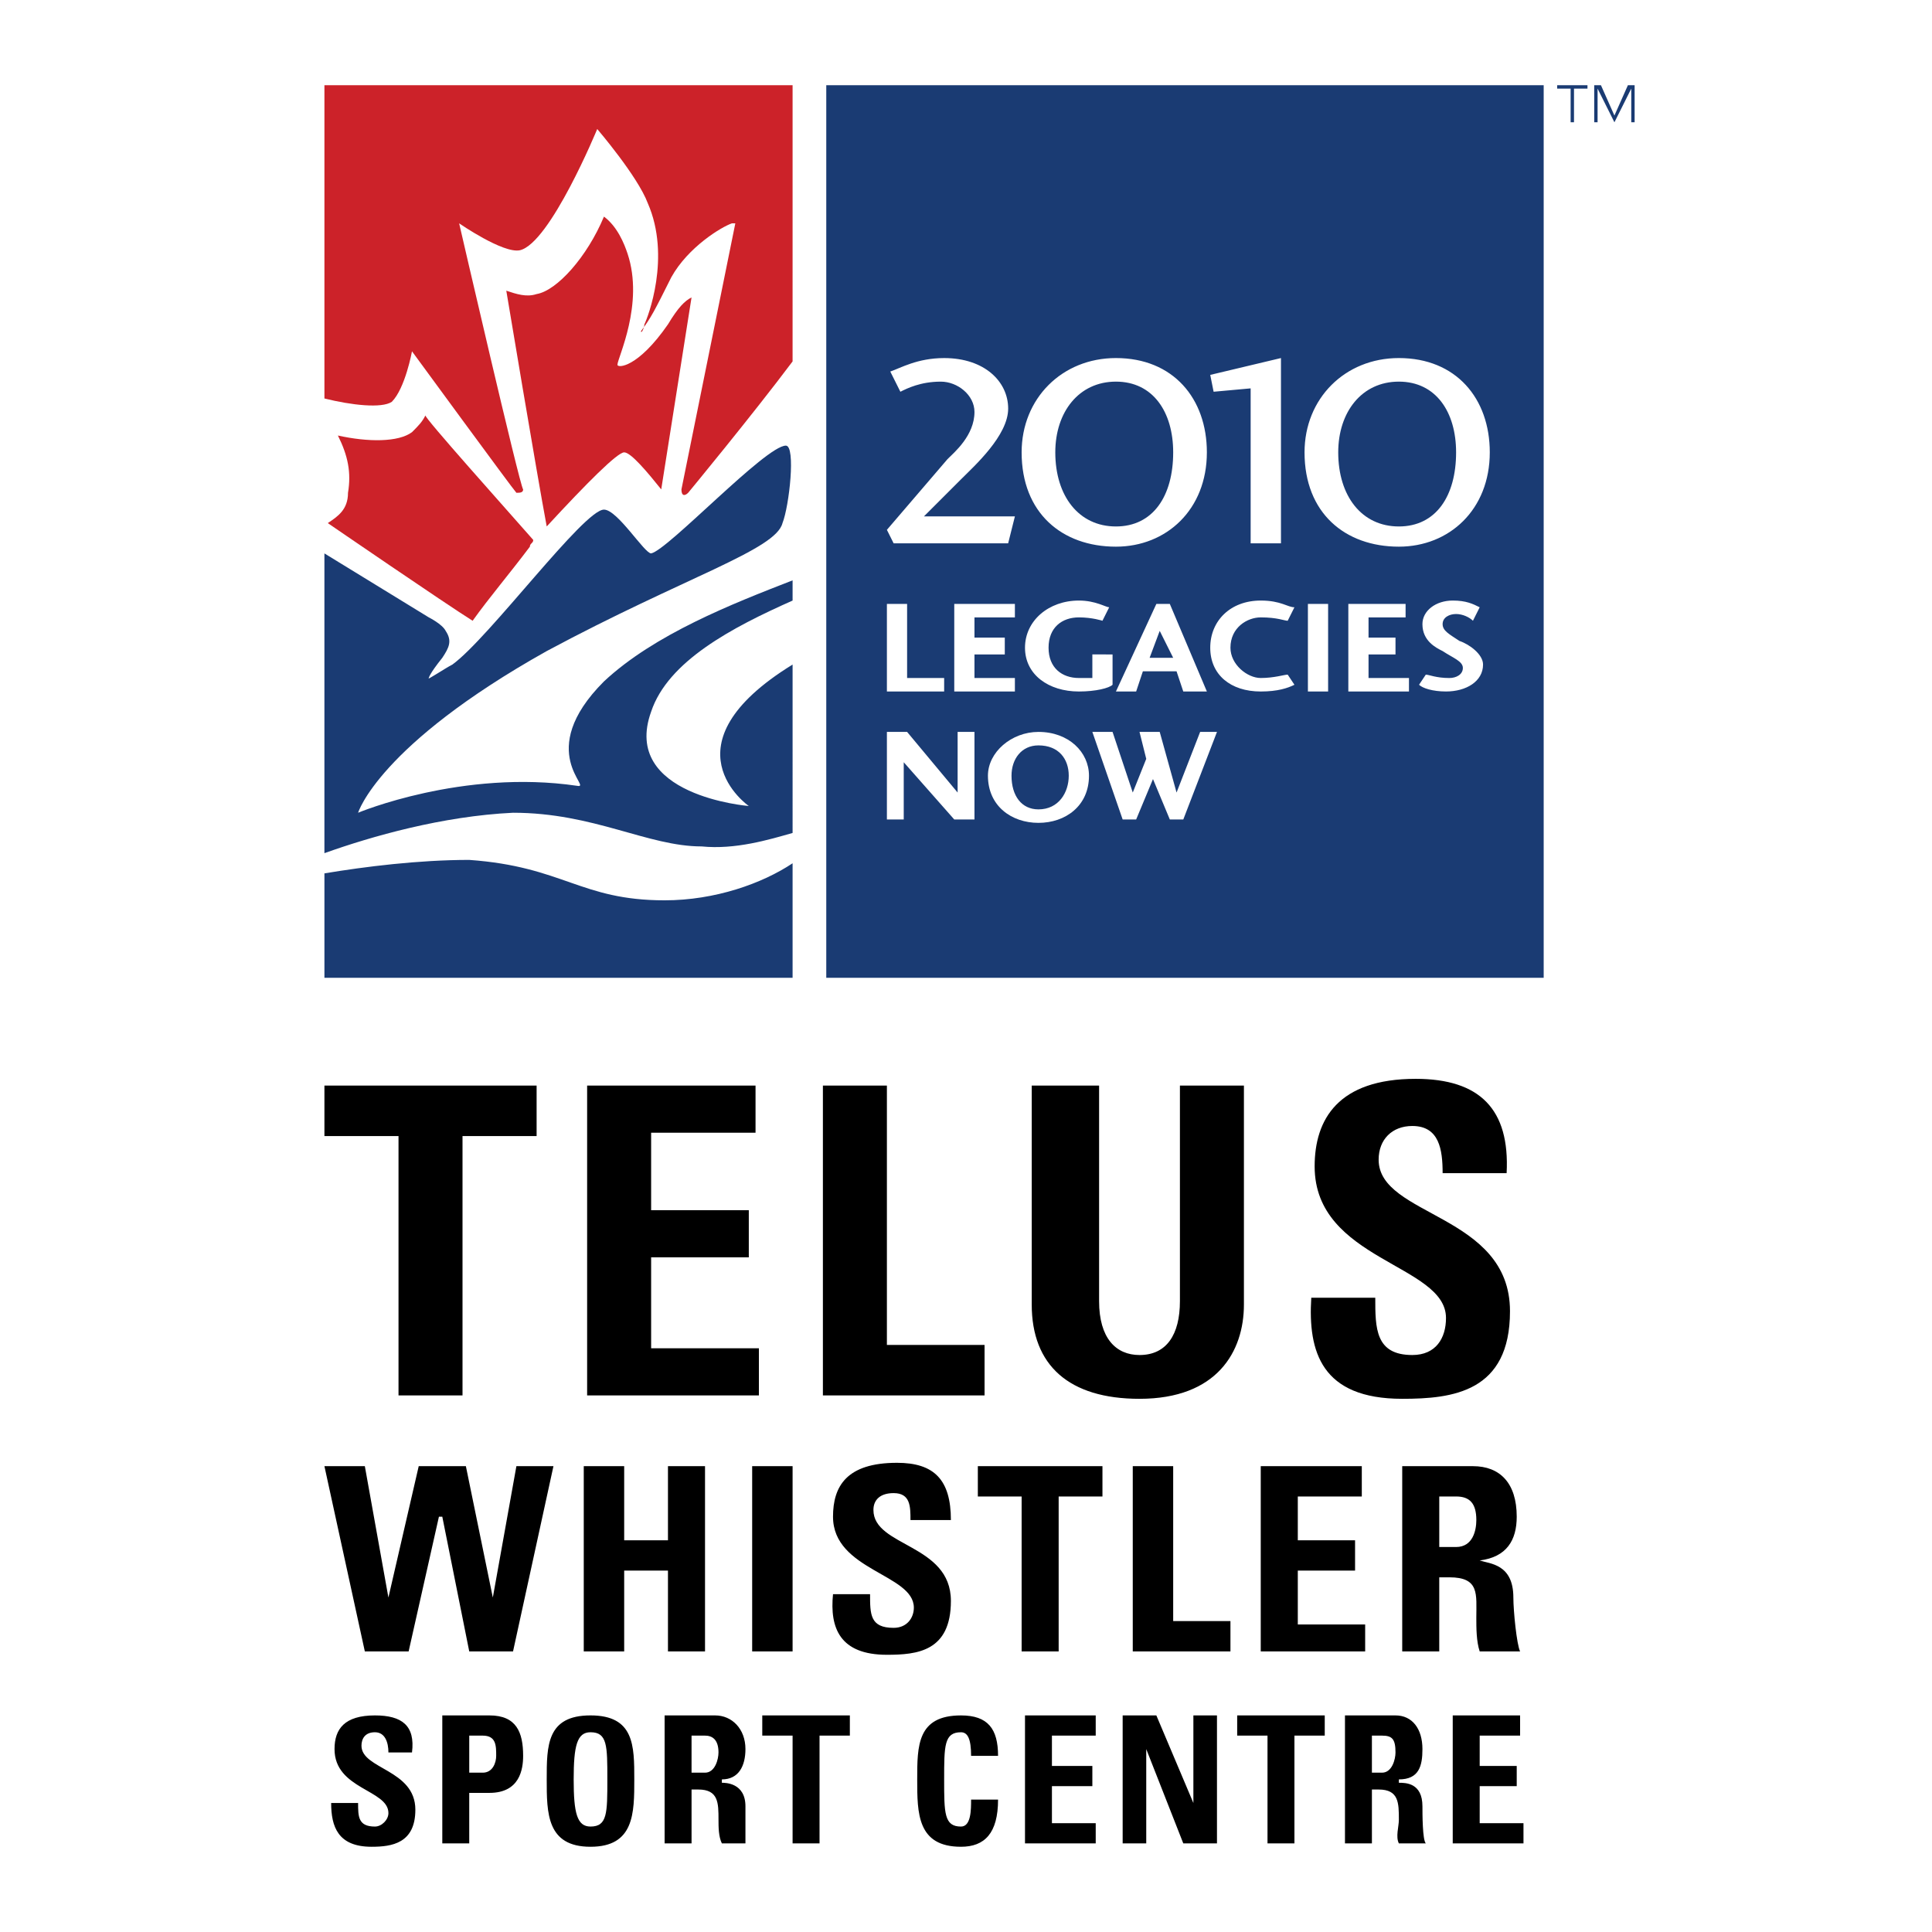 <svg xmlns="http://www.w3.org/2000/svg" width="2500" height="2500" viewBox="0 0 192.756 192.756"><g fill-rule="evenodd" clip-rule="evenodd"><path fill="#fff" d="M0 0h192.756v192.756H0V0z"/><path d="M158.381 8.504h-3.023v.336h1.344v3.36h.336V8.84h1.344v-.336h-.001zm1.346 0h-.672V12.2h.336V8.84l1.68 3.36 1.68-3.36v3.36h.336V8.504h-.672l-1.344 3.024-1.344-3.024zM82.437 8.504h71.577v89.05H82.437V8.504z" fill="#1a3b73"/><path d="M100.584 54.206H89.158l-.672-1.344 6.049-7.057c.672-.672 2.688-2.352 2.688-4.705 0-1.68-1.68-3.024-3.36-3.024-2.016 0-3.36.672-4.032 1.009l-1.008-2.017c1.008-.336 2.688-1.344 5.376-1.344 4.032 0 6.386 2.352 6.386 5.041s-3.361 5.713-4.706 7.057l-3.696 3.696h9.074l-.673 2.688zM111.336 38.075c3.697 0 5.713 3.024 5.713 7.057 0 4.369-2.016 7.393-5.713 7.393-3.695 0-6.049-3.024-6.049-7.393 0-4.032 2.354-7.057 6.049-7.057zm0-2.352c-5.377 0-9.408 4.033-9.408 9.409 0 6.048 4.031 9.409 9.408 9.409 5.041 0 9.074-3.697 9.074-9.409 0-5.376-3.361-9.409-9.074-9.409zM127.803 54.206h-3.026V38.748l-3.695.336-.336-1.681 7.057-1.68v18.483zM139.564 38.075c3.695 0 5.711 3.024 5.711 7.057 0 4.369-2.016 7.393-5.711 7.393-3.697 0-6.049-3.024-6.049-7.393.001-4.032 2.352-7.057 6.049-7.057zm0-2.352c-5.377 0-9.41 4.033-9.41 9.409 0 6.048 4.033 9.409 9.41 9.409 5.039 0 9.072-3.697 9.072-9.409.001-5.376-3.361-9.409-9.072-9.409zM90.502 67.646h3.696v1.345h-5.712v-8.737h2.016v7.392zM101.256 68.991h-6.049v-8.737h6.049v1.344h-4.033v2.016h3.025v1.68h-3.025v2.352h4.033v1.345zM107.641 68.991c-3.025 0-5.377-1.681-5.377-4.369 0-2.688 2.352-4.705 5.377-4.705 1.68 0 2.688.672 3.023.672l-.672 1.344s-1.008-.336-2.352-.336c-1.682 0-3.025 1.008-3.025 3.024s1.344 3.024 3.025 3.024h1.344v-2.352H111v3.024c-.336.338-1.68.674-3.359.674zM117.049 65.631h-2.352l1.008-2.688 1.344 2.688zm-3.024 1.344h3.359l.672 2.016h2.354l-3.697-8.737h-1.344l-4.033 8.737h2.018l.671-2.016zM129.146 68.319c-.672.336-1.68.672-3.361.672-3.023 0-5.039-1.681-5.039-4.369 0-2.688 2.016-4.705 5.039-4.705 2.018 0 2.689.672 3.361.672l-.672 1.344c-.336 0-1.008-.336-2.689-.336-1.344 0-3.023 1.008-3.023 3.024 0 1.68 1.68 3.024 3.023 3.024 1.346 0 2.354-.336 2.689-.336l.672 1.01zM130.49 60.254h2.016v8.737h-2.016v-8.737zM140.572 68.991h-6.049v-8.737h5.713v1.344h-3.697v2.016h2.69v1.68h-2.69v2.352h4.033v1.345zM144.604 67.646c.672 0 1.346-.336 1.346-1.008s-1.01-1.008-2.018-1.68c-.672-.336-2.016-1.008-2.016-2.688 0-1.345 1.344-2.353 3.023-2.353 1.346 0 2.018.336 2.689.672l-.672 1.344c-.336-.336-1.008-.672-1.682-.672-.672 0-1.344.336-1.344 1.008 0 .672.672 1.008 1.682 1.68 1.008.336 2.352 1.344 2.352 2.353 0 1.68-1.68 2.688-3.697 2.688-1.344 0-2.352-.336-2.688-.672l.672-1.008c.337.001 1.009.336 2.353.336zM97.223 73.023v8.737h-2.016l-5.041-5.712v5.712h-1.68v-8.737h2.016l5.04 6.049v-6.049h1.681zM103.607 74.368c2.016 0 3.023 1.344 3.023 3.024s-1.008 3.36-3.023 3.36c-1.68 0-2.688-1.344-2.688-3.36.001-1.68 1.009-3.024 2.688-3.024zm0-1.345c-2.688 0-5.041 2.017-5.041 4.369 0 3.024 2.354 4.705 5.041 4.705s5.041-1.681 5.041-4.705c0-2.352-2.017-4.369-5.041-4.369zM113.354 81.76h-1.346l-3.024-8.737H111l2.016 6.049 1.345-3.36-.672-2.689h2.016l1.68 6.049 2.353-6.049h1.68l-3.361 8.737h-1.344l-1.68-4.032-1.679 4.032z" fill="#fff"/><path d="M32.704 52.189s11.761 8.064 14.45 9.745c1.68-2.352 3.696-4.705 5.712-7.393 0-.336.336-.336.336-.672-2.352-2.688-11.089-12.433-10.753-12.433-.336.672-.672 1.008-1.344 1.68-1.344 1.008-4.369 1.008-7.393.336 1.008 2.017 1.344 3.696 1.008 5.713 0 1.68-1.009 2.352-2.016 3.024z" fill="#cc2229"/><path d="M39.088 40.092c1.344-1.344 2.017-5.041 2.017-5.041s10.081 13.777 10.417 14.114c.336 0 .672 0 .672-.336-.336-.336-6.385-26.547-6.385-26.547s4.368 3.024 6.048 2.688c3.024-.672 7.729-12.097 7.729-12.097s4.033 4.705 5.041 7.393c2.352 5.376 0 11.425-.336 12.097 0 .336-.336 1.008-.336.672 1.008-1.345 1.344-2.017 3.024-5.377 1.681-3.024 5.041-5.041 6.049-5.376h.336l-5.376 26.547c0 .672.336.672.672.336 0 0 6.384-7.729 10.417-13.106V8.504H32.368v31.252c2.688.672 5.712 1.008 6.72.336z" fill="#cc2229"/><path d="M62.611 25.306c-.336-1.008-1.008-2.688-2.353-3.696-1.68 4.033-4.704 7.393-6.721 7.729-1.008.336-2.016 0-3.024-.336 0 0 3.024 18.146 4.033 23.522 4.032-4.369 7.057-7.393 7.729-7.393s2.352 2.016 3.696 3.696l3.024-19.154c-.672.336-1.344 1.008-2.353 2.688-3.024 4.369-5.04 4.369-5.04 4.033.001-.672 2.689-6.048 1.009-11.089z" fill="#cc2229"/><path d="M51.186 81.088c8.065 0 13.441 3.36 18.818 3.36 3.36.336 6.721-.672 9.073-1.344V66.303c-13.105 8.065-4.368 14.113-4.368 14.113s-12.77-1.008-9.746-9.409c1.68-5.041 8.065-8.401 14.114-11.089v-2.016c-6.049 2.352-13.777 5.376-18.818 10.081C53.202 75.04 59.25 78.736 57.57 78.4c-11.425-1.68-21.842 2.688-21.842 2.688s2.016-6.721 18.818-16.13c13.778-7.393 22.851-10.081 23.523-12.769.672-1.681 1.344-7.729.336-7.729-2.017 0-11.762 10.417-13.442 10.753-.672 0-3.36-4.369-4.705-4.369-2.016 0-11.425 12.77-15.121 15.458-.672.336-2.688 1.68-2.353 1.344 0 0 0-.336 1.344-2.016.672-1.008 1.009-1.681.336-2.688-.336-.672-1.68-1.344-1.68-1.344l-10.417-6.385v29.908c4.705-1.681 11.761-3.696 18.819-4.033zM66.307 89.825c-8.401 0-10.081-3.36-19.49-4.032-5.041 0-10.417.672-14.449 1.344v10.417h46.709V86.129c-3.025 2.017-7.729 3.696-12.77 3.696z" fill="#1a3b73"/><path d="M32.368 108.308v5.04h7.392v25.875h6.385v-25.875h7.393v-5.04h-21.17zM75.716 139.223v-4.704H64.963v-9.074h9.745v-4.704h-9.745v-7.729H75.38v-4.704H58.578v30.915h17.138zM98.23 139.223v-5.04h-9.744v-25.875h-6.385v30.915H98.23zM117.721 108.308v21.506c0 3.361-1.344 5.377-4.031 5.377-2.354 0-4.033-1.68-4.033-5.377v-21.506h-6.721v21.843c0 6.048 3.695 9.409 10.754 9.409 7.729 0 10.416-4.705 10.416-9.409v-21.843h-6.385zM150.652 130.822c0-9.745-13.105-9.409-13.105-15.122 0-2.016 1.344-3.36 3.361-3.36 2.688 0 3.023 2.353 3.023 4.704h6.385c.336-6.385-2.688-9.408-9.072-9.408-7.729 0-10.082 4.032-10.082 8.736 0 9.409 13.105 9.745 13.105 15.122 0 2.017-1.008 3.696-3.359 3.696-3.697 0-3.697-2.688-3.697-5.713h-6.385c-.336 5.377 1.008 10.082 9.074 10.082 5.039.001 10.752-.672 10.752-8.737zM36.4 164.762h4.369l3.023-13.442h.336l2.689 13.442h4.369l4.032-18.482h-3.697l-2.352 13.106-2.688-13.106h-4.705l-3.024 13.106L36.4 146.28h-4.032l4.032 18.482zM62.275 153.673v-7.393h-4.033v18.482h4.033v-8.065h4.368v8.065h3.697V146.28h-3.697v7.393h-4.368zM79.077 164.762V146.28h-4.033v18.482h4.033zM94.871 159.722c0-5.713-7.729-5.377-7.729-9.073 0-1.008.672-1.681 2.016-1.681 1.68 0 1.68 1.345 1.68 2.688h4.033c0-4.032-1.68-5.712-5.376-5.712-5.041 0-6.385 2.352-6.385 5.376 0 5.377 8.065 5.713 8.065 9.073 0 1.008-.672 2.017-2.017 2.017-2.352 0-2.352-1.345-2.352-3.36H83.11c-.336 3.36.672 6.048 5.376 6.048 3.024 0 6.385-.336 6.385-5.376zM97.559 146.28v3.024h4.369v15.458h3.695v-15.458h4.369v-3.024H97.559zM122.762 164.762v-3.025h-5.713V146.28h-4.033v18.482h9.746zM136.203 164.762v-2.689h-6.721v-5.376h5.713v-3.024h-5.713v-4.369h6.385v-3.024h-10.082v18.482h10.418zM143.596 149.304h1.68c1.346 0 2.018.673 2.018 2.353 0 1.009-.336 2.688-2.018 2.688h-1.68v-5.041zm0 8.065h1.008c3.025 0 2.689 1.681 2.689 4.032 0 1.009 0 2.353.336 3.36h4.031c-.336-.672-.672-4.032-.672-5.376 0-3.36-2.352-3.36-3.359-3.697 2.688-.336 3.695-2.016 3.695-4.368 0-3.36-1.68-5.04-4.367-5.04H139.9v18.481h3.695v-7.392h.001zM41.44 180.556c0-4.032-5.376-4.032-5.376-6.385 0-.672.336-1.344 1.344-1.344s1.345 1.008 1.345 2.016h2.352c.336-2.688-1.008-3.696-3.697-3.696-3.024 0-4.032 1.345-4.032 3.36 0 4.033 5.377 4.033 5.377 6.385 0 .672-.672 1.344-1.345 1.344-1.68 0-1.68-1.008-1.68-2.352H33.04c0 2.352.672 4.368 4.032 4.368 2.016 0 4.368-.336 4.368-3.696zM46.817 173.163h1.344c1.344 0 1.344 1.008 1.344 2.016 0 .672-.336 1.681-1.344 1.681h-1.344v-3.697zm-2.689 10.753h2.688v-5.04h2.017c3.024 0 3.36-2.353 3.36-3.697 0-2.352-.672-4.032-3.36-4.032h-4.705v12.769zM58.915 182.235c-1.344 0-1.68-1.344-1.68-4.704s.336-4.704 1.68-4.704c1.68 0 1.68 1.344 1.68 4.704s-.001 4.704-1.68 4.704zm0 2.017c4.368 0 4.368-3.36 4.368-6.721s0-6.385-4.368-6.385c-4.369 0-4.369 3.024-4.369 6.385s0 6.721 4.369 6.721zM68.996 173.163h1.344c.672 0 1.344.336 1.344 1.68 0 .672-.336 2.017-1.344 2.017h-1.344v-3.697zm0 5.377h.672c2.017 0 2.017 1.344 2.017 3.023 0 .672 0 1.681.336 2.353h2.352v-3.696c0-2.353-2.016-2.353-2.352-2.353v-.336c1.68 0 2.352-1.344 2.352-3.024 0-2.016-1.344-3.36-3.024-3.36h-5.041v12.77h2.688v-5.377zM76.052 171.146v2.017h3.025v10.753h2.688v-10.753h3.025v-2.017h-8.738zM95.878 184.252c2.352 0 3.698-1.344 3.698-4.704h-2.69c0 1.008 0 2.688-1.008 2.688-1.68 0-1.68-1.344-1.68-4.704s0-4.704 1.68-4.704c.672 0 1.008.672 1.008 2.352h2.69c0-2.688-1.01-4.032-3.698-4.032-4.368 0-4.368 3.024-4.368 6.385s0 6.719 4.368 6.719zM109.32 183.916v-2.017h-4.369v-3.695h4.033v-2.016h-4.033v-3.025h4.369v-2.017h-7.056v12.77h7.056zM114.361 183.916v-9.409l3.696 9.409h3.361v-12.77h-2.354v8.738l-3.695-8.738h-3.361v12.77h2.353zM123.434 171.146v2.017h3.025v10.753h2.687v-10.753h3.024v-2.017h-8.736zM136.875 173.163h1.008c1.008 0 1.346.336 1.346 1.68 0 .672-.338 2.017-1.346 2.017h-1.008v-3.697zm0 5.377h.672c2.018 0 2.018 1.344 2.018 3.023 0 .672-.336 1.681 0 2.353h2.688c-.336-.336-.336-3.024-.336-3.696 0-2.353-1.68-2.353-2.352-2.353v-.336c2.016 0 2.352-1.344 2.352-3.024 0-2.016-1.008-3.36-2.688-3.36h-5.041v12.77h2.688v-5.377h-.001zM151.998 183.916v-2.017h-4.369v-3.695h3.695v-2.016h-3.695v-3.025h4.031v-2.017h-6.721v12.77h7.059z"/></g></svg>